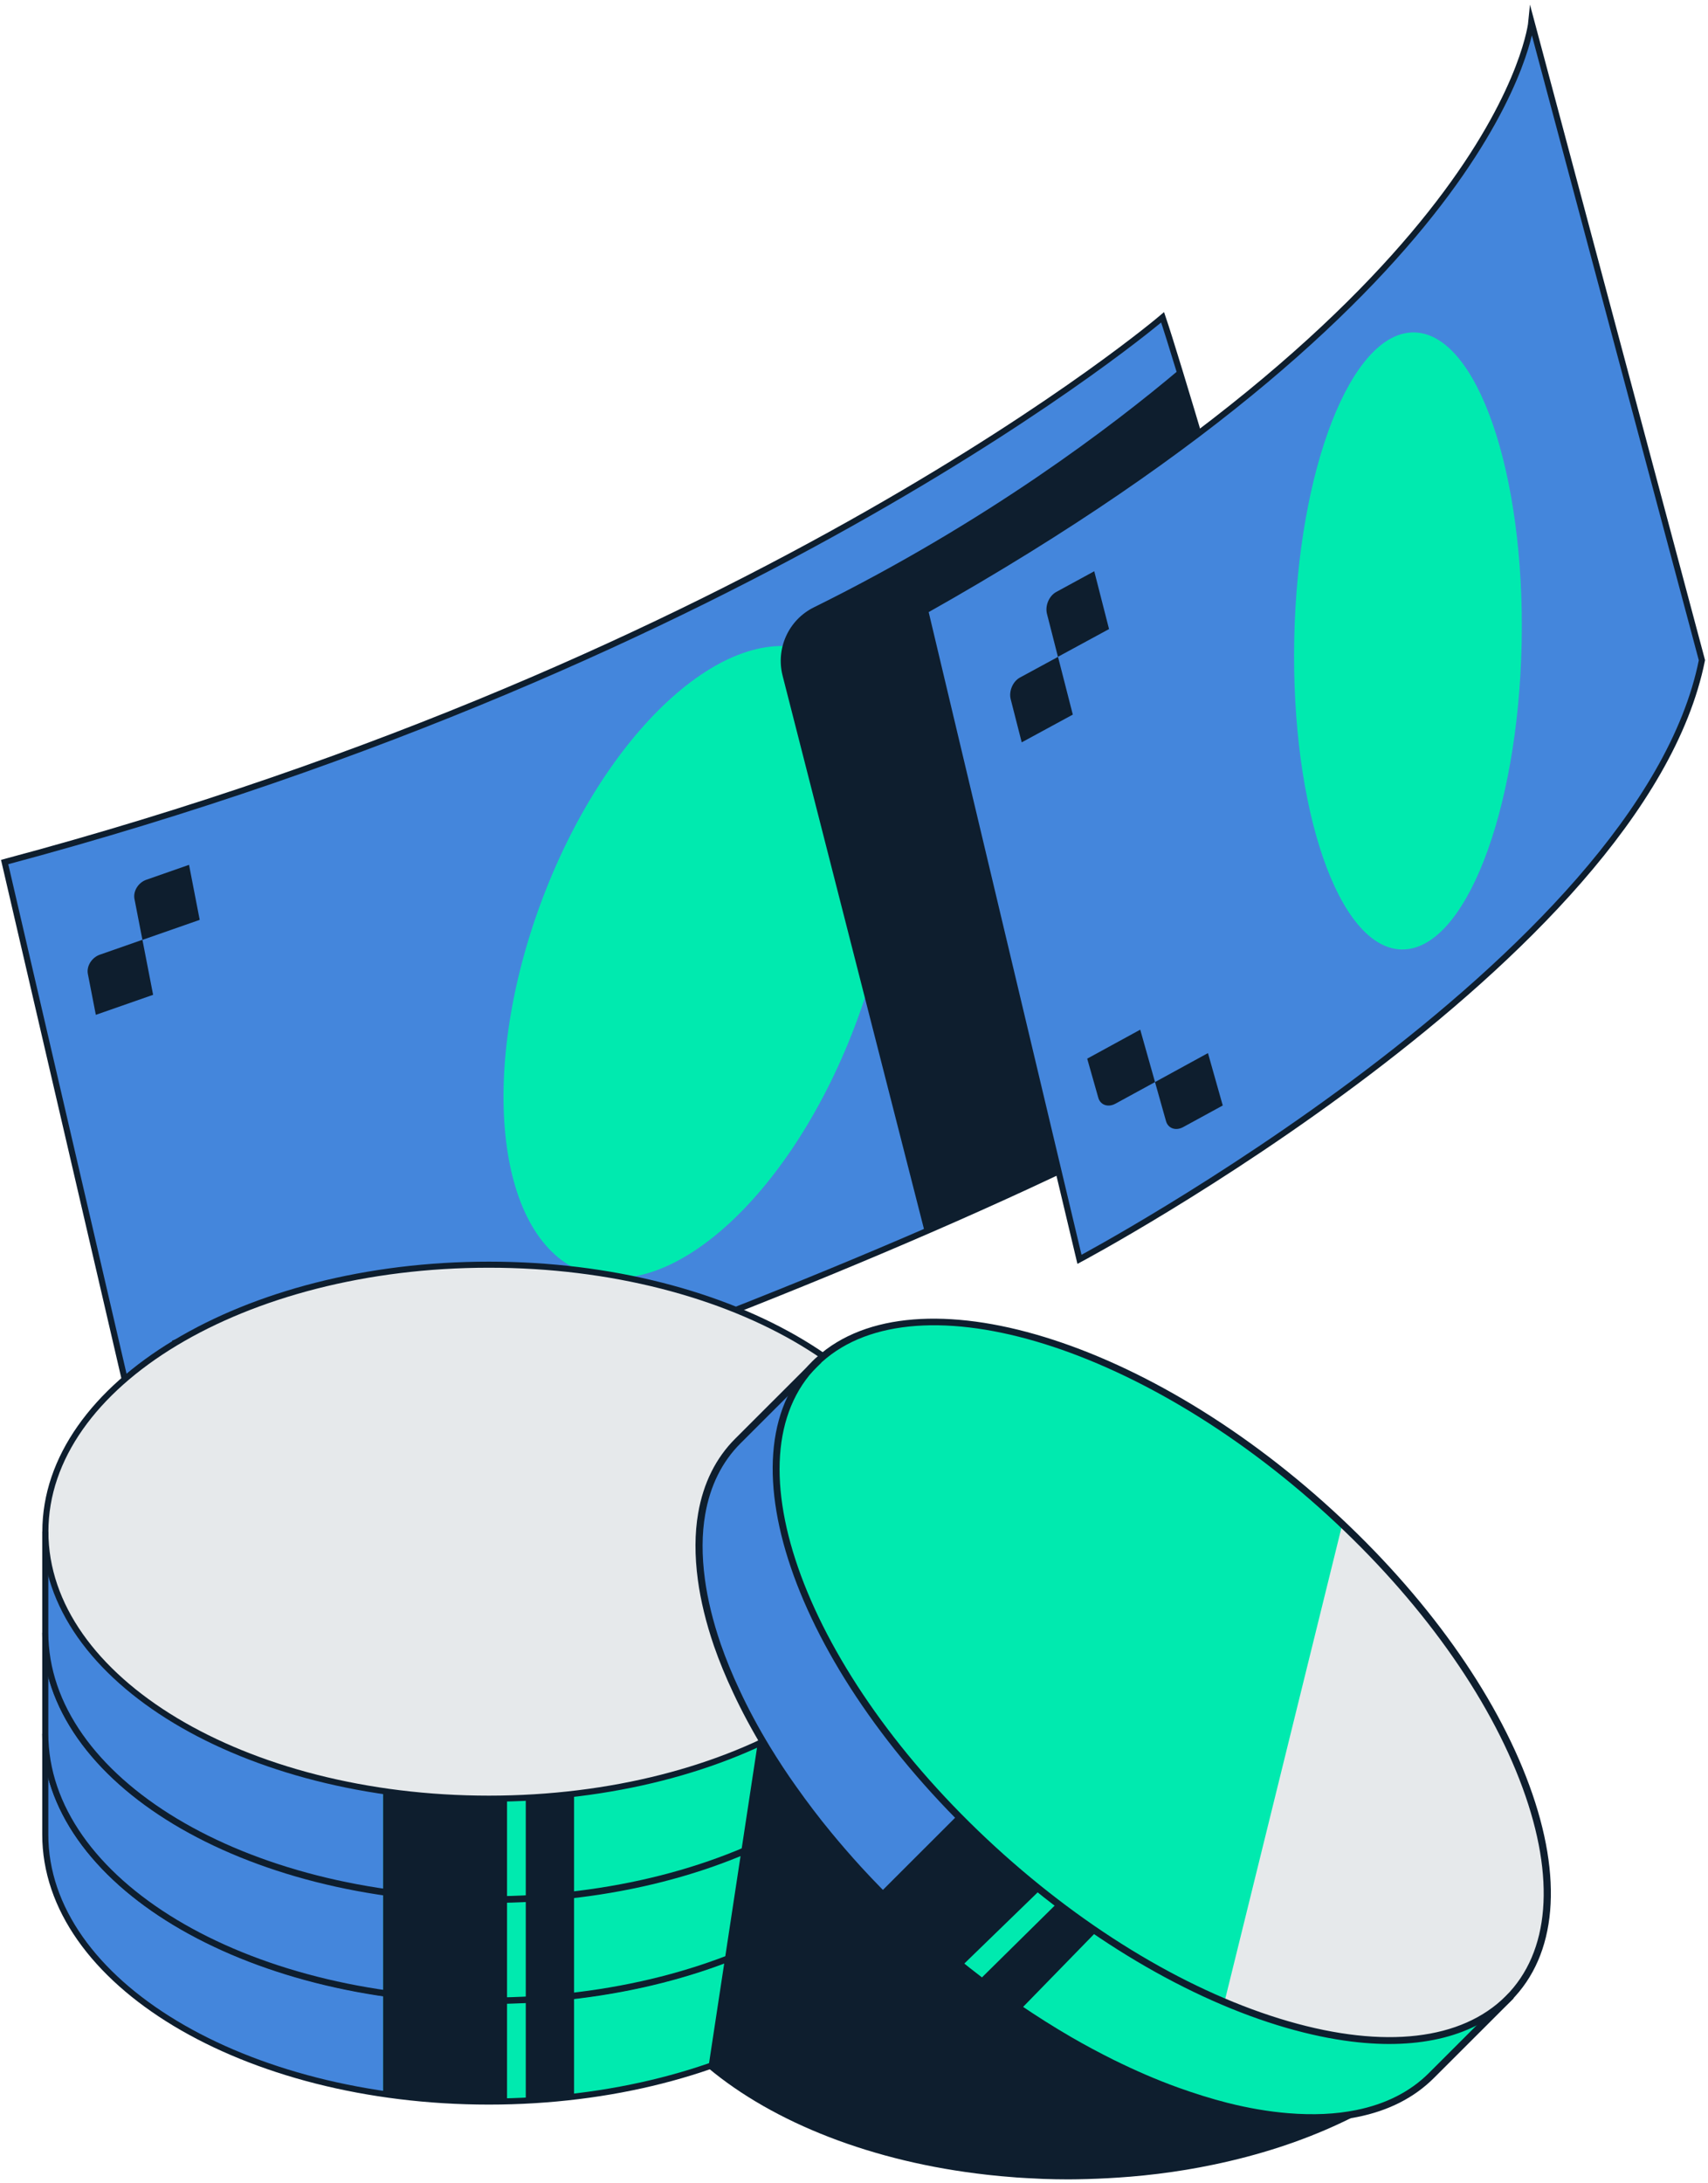 <svg width="281" height="359" viewBox="0 0 281 359" fill="none" xmlns="http://www.w3.org/2000/svg">
<path d="M0.762 141.769L25.724 249.25C25.724 249.25 167.266 205.251 224.385 164.531C224.385 164.531 195.946 65.922 191.272 52.183C191.272 52.183 125.354 108.497 0.762 141.769Z" fill="#4486DC"/>
<path d="M14.454 160.159L15.765 166.895L25.19 163.603L23.432 154.554L16.415 157.007C15.09 157.477 14.212 158.888 14.454 160.159Z" fill="#0E1E2E"/>
<path d="M24.082 144.679C22.757 145.137 21.879 146.547 22.121 147.831L23.432 154.567L32.857 151.275L31.099 142.226L24.082 144.679Z" fill="#0E1E2E"/>
<path d="M41.044 232.245C41.311 233.452 42.61 234.075 43.922 233.617L50.888 231.203L48.953 222.599L39.592 225.839L41.044 232.245Z" fill="#0E1E2E"/>
<path d="M28.308 220.476L29.748 226.882C30.015 228.089 31.314 228.712 32.626 228.254L39.592 225.84L37.656 217.236L28.308 220.476Z" fill="#0E1E2E"/>
<path d="M141.013 167.763C151.401 139.553 148.16 112.408 133.775 107.133C119.39 101.858 99.307 120.451 88.92 148.661C78.532 176.871 81.773 204.016 96.158 209.291C110.543 214.566 130.625 195.973 141.013 167.763Z" fill="#00EAAF"/>
<path d="M193.998 60.799C183.275 69.848 162.465 85.773 133.899 99.88C129.735 101.939 127.608 106.641 128.754 111.127L152.136 202.607C179.9 190.584 206.351 177.392 224.397 164.531C224.385 164.531 202.531 88.759 193.998 60.799Z" fill="#0E1E2E"/>
<path d="M0.762 141.769L25.724 249.25C25.724 249.25 167.266 205.251 224.385 164.531C224.385 164.531 195.946 65.922 191.272 52.183C191.272 52.183 125.354 108.497 0.762 141.769Z" stroke="#0E1E2E" stroke-miterlimit="10"/>
<path d="M152.212 100.414L177.594 207.106C177.594 207.106 270.143 157.846 280 108.573L251.944 3.571C251.944 3.571 247.817 46.603 152.212 100.414Z" fill="#4486DC"/>
<path d="M166.284 115.004L168.092 122.083L176.498 117.52L174.065 108.027L167.812 111.42C166.628 112.055 165.94 113.669 166.284 115.004Z" fill="#0E1E2E"/>
<path d="M173.773 97.351C172.589 97.999 171.914 99.601 172.245 100.935L174.053 108.014L182.459 103.452L180.026 93.945L173.773 97.351Z" fill="#0E1E2E"/>
<path d="M191.831 184.37C192.175 185.59 193.448 186.022 194.671 185.349L201.166 181.803L198.734 173.186L190.022 177.952L191.831 184.37Z" fill="#0E1E2E"/>
<path d="M178.867 174.101L180.689 180.519C181.032 181.739 182.306 182.172 183.529 181.498L190.024 177.952L187.591 169.335L178.867 174.101Z" fill="#0E1E2E"/>
<path d="M250.339 105.796C250.923 77.775 243.022 54.885 232.692 54.67C222.362 54.456 213.514 76.998 212.93 105.019C212.345 133.041 220.246 155.93 230.576 156.145C240.907 156.359 249.755 133.817 250.339 105.796Z" fill="#00EAAF"/>
<path d="M152.213 100.414L177.594 207.106C177.594 207.106 270.143 157.846 280 108.573L251.944 3.571C251.944 3.571 247.818 46.604 152.213 100.414Z" stroke="#0E1E2E" stroke-miterlimit="10"/>
<path d="M7.449 301.714C7.449 325.962 40.129 345.623 80.424 345.623C120.731 345.623 153.398 325.962 153.398 301.714V285.166H7.449V301.714Z" fill="#4486DC"/>
<path d="M153.411 301.714V285.166H63.028V344.365C68.606 345.191 74.426 345.636 80.424 345.636C120.732 345.623 153.411 325.962 153.411 301.714Z" fill="#00EAAF"/>
<path d="M63.029 317.282V344.353C68.607 345.179 74.427 345.624 80.426 345.624C81.432 345.624 82.425 345.598 83.419 345.573V317.282H63.029Z" fill="#0E1E2E"/>
<path d="M86.499 345.458C89.186 345.331 91.835 345.102 94.446 344.81V320.993H86.499" fill="#0E1E2E"/>
<path d="M80.438 329.063C120.741 329.063 153.412 309.404 153.412 285.154C153.412 260.903 120.741 241.244 80.438 241.244C40.135 241.244 7.464 260.903 7.464 285.154C7.464 309.404 40.135 329.063 80.438 329.063Z" fill="#E6E9EB"/>
<path d="M80.438 329.063C120.741 329.063 153.412 309.404 153.412 285.154C153.412 260.903 120.741 241.244 80.438 241.244C40.135 241.244 7.464 260.903 7.464 285.154C7.464 309.404 40.135 329.063 80.438 329.063Z" stroke="#0E1E2E" stroke-miterlimit="10"/>
<path d="M7.449 285.154V301.701C7.449 325.95 40.129 345.611 80.424 345.611C120.731 345.611 153.398 325.95 153.398 301.701V285.154" stroke="#0E1E2E" stroke-miterlimit="10"/>
<path d="M7.449 285.09C7.449 309.339 40.129 329 80.424 329C120.731 329 153.398 309.339 153.398 285.09V268.543H7.449V285.09Z" fill="#4486DC"/>
<path d="M153.411 285.09V268.543H63.028V327.742C68.606 328.568 74.426 329.013 80.424 329.013C120.732 329.013 153.411 309.352 153.411 285.09Z" fill="#00EAAF"/>
<path d="M63.029 300.672V327.743C68.607 328.569 74.427 329.014 80.426 329.014C81.432 329.014 82.425 328.988 83.419 328.963V300.672H63.029Z" fill="#0E1E2E"/>
<path d="M86.499 328.847C89.186 328.708 91.835 328.492 94.446 328.199V304.383H86.499" fill="#0E1E2E"/>
<path d="M80.438 312.452C120.741 312.452 153.412 292.793 153.412 268.542C153.412 244.291 120.741 224.632 80.438 224.632C40.135 224.632 7.464 244.291 7.464 268.542C7.464 292.793 40.135 312.452 80.438 312.452Z" fill="#E6E9EB"/>
<path d="M80.438 312.452C120.741 312.452 153.412 292.793 153.412 268.542C153.412 244.291 120.741 224.632 80.438 224.632C40.135 224.632 7.464 244.291 7.464 268.542C7.464 292.793 40.135 312.452 80.438 312.452Z" stroke="#0E1E2E" stroke-miterlimit="10"/>
<path d="M7.449 268.543V285.09C7.449 309.339 40.129 329 80.424 329C120.731 329 153.398 309.339 153.398 285.09V268.543" stroke="#0E1E2E" stroke-miterlimit="10"/>
<path d="M7.449 268.441C7.449 292.69 40.129 312.351 80.424 312.351C120.731 312.351 153.398 292.69 153.398 268.441V251.894H7.449V268.441Z" fill="#4486DC"/>
<path d="M153.411 268.441V251.894H63.028V311.093C68.606 311.919 74.426 312.364 80.424 312.364C120.732 312.351 153.411 292.69 153.411 268.441Z" fill="#00EAAF"/>
<path d="M63.029 284.023V311.093C68.607 311.919 74.427 312.364 80.426 312.364C81.432 312.364 82.425 312.339 83.419 312.313V284.023H63.029Z" fill="#0E1E2E"/>
<path d="M86.499 312.199C89.186 312.071 91.835 311.843 94.446 311.55V287.734H86.499" fill="#0E1E2E"/>
<path d="M80.438 295.804C120.741 295.804 153.412 276.145 153.412 251.894C153.412 227.643 120.741 207.984 80.438 207.984C40.135 207.984 7.464 227.643 7.464 251.894C7.464 276.145 40.135 295.804 80.438 295.804Z" fill="#E6E9EB"/>
<path d="M80.438 295.804C120.741 295.804 153.412 276.145 153.412 251.894C153.412 227.643 120.741 207.984 80.438 207.984C40.135 207.984 7.464 227.643 7.464 251.894C7.464 276.145 40.135 295.804 80.438 295.804Z" stroke="#0E1E2E" stroke-miterlimit="10"/>
<path d="M7.449 251.894V268.441C7.449 292.69 40.129 312.351 80.424 312.351C120.731 312.351 153.398 292.69 153.398 268.441V251.894" stroke="#0E1E2E" stroke-miterlimit="10"/>
<path d="M248.748 297.952C248.748 273.703 216.068 254.042 175.773 254.042C157.345 254.042 140.522 258.159 127.684 264.933L126.207 276.499L116.528 340.107C127.289 349.093 143.553 355.549 162.363 357.646C162.554 357.671 162.758 357.684 162.949 357.71C164.082 357.837 165.228 357.938 166.387 358.027C166.706 358.053 167.011 358.078 167.33 358.104C168.4 358.18 169.482 358.231 170.565 358.281C170.908 358.294 171.24 358.32 171.583 358.332C172.972 358.383 174.372 358.409 175.786 358.409C176.792 358.409 177.786 358.383 178.779 358.358C181.16 358.294 183.504 358.167 185.822 357.976C185.834 357.976 185.86 357.976 185.873 357.976C189.056 357.71 192.164 357.328 195.208 356.82C196.66 356.578 198.086 356.312 199.487 356.019C207.077 354.456 214.107 352.156 220.322 349.258C223.722 347.682 226.906 345.928 229.797 344.009C231.364 342.967 232.854 341.887 234.255 340.756C235.656 339.625 236.967 338.455 238.19 337.248C239.413 336.041 240.533 334.795 241.565 333.512C246.175 327.754 248.76 321.298 248.76 314.473L248.748 297.952Z" fill="#0E1E2E"/>
<path d="M121.408 236.948C121.408 236.948 121.421 236.935 121.434 236.935L134.691 223.692L248.648 328.173L235.543 341.263C235.518 341.289 235.505 341.302 235.493 341.327C232.309 344.517 228.131 346.563 223.228 347.542C219.79 348.241 216.007 348.393 211.945 348.063C208.723 347.809 205.335 347.224 201.82 346.347C199.145 345.673 196.395 344.822 193.606 343.805C190.129 342.547 186.576 341.022 182.984 339.243C180.666 338.099 178.323 336.841 175.98 335.494C173.127 333.841 170.274 332.049 167.434 330.105C165.346 328.669 163.257 327.169 161.181 325.593C158.596 323.623 156.036 321.526 153.514 319.328C152.572 318.527 151.642 317.688 150.725 316.849C149.77 315.972 148.815 315.096 147.898 314.193C145.58 311.969 143.377 309.707 141.275 307.419C139.531 305.513 137.862 303.581 136.27 301.649C134.195 299.133 132.272 296.578 130.489 294.037C128.948 291.876 127.534 289.703 126.209 287.542C124.286 284.378 122.593 281.239 121.166 278.15C119.944 275.57 118.899 273.016 118.033 270.512C116.747 266.788 115.868 263.179 115.41 259.748C114.888 255.884 114.888 252.249 115.461 248.945C116.263 244.204 118.224 240.137 121.408 236.948Z" fill="#4486DC"/>
<path d="M148.469 236.248L116.847 267.83C117.064 268.542 117.28 269.253 117.535 269.965C118.401 272.469 119.445 275.023 120.668 277.603C122.094 280.692 123.788 283.831 125.711 286.995C127.023 289.156 128.449 291.329 129.99 293.49C131.773 296.031 133.696 298.573 135.772 301.102C137.186 302.818 138.676 304.534 140.204 306.237L180.69 265.809L148.469 236.248Z" fill="#4486DC"/>
<path d="M185.836 270.269L145.045 311.014C146 311.98 146.955 312.933 147.948 313.887C148.865 314.789 149.82 315.666 150.776 316.543C151.705 317.394 152.622 318.22 153.565 319.021C156.074 321.232 158.646 323.317 161.231 325.287C162.989 326.634 164.772 327.905 166.555 329.137L206.519 289.206L185.836 270.269Z" fill="#0E1E2E"/>
<path d="M167.42 330.091C170.273 332.036 173.113 333.828 175.966 335.48C178.309 336.84 180.653 338.085 182.97 339.229C186.562 341.008 190.115 342.534 193.592 343.792C196.381 344.808 199.132 345.66 201.806 346.334C205.321 347.223 208.709 347.795 211.931 348.049C215.994 348.38 219.789 348.227 223.215 347.528C228.118 346.55 232.282 344.491 235.479 341.313C235.504 341.288 235.517 341.275 235.53 341.25L248.635 328.16L199.59 283.195L158.276 323.279C159.244 324.055 160.199 324.83 161.167 325.567C163.243 327.156 165.332 328.655 167.42 330.091Z" fill="#00EAAF"/>
<path d="M177.761 309.198L161.612 325.135L161.115 325.656C162.3 326.52 163.484 327.359 164.681 328.172C166.337 329.303 166.337 329.342 168.005 330.371L184.319 313.633L177.761 309.198Z" fill="#0E1E2E"/>
<path d="M248.91 327.843C263.293 311.715 249.065 275.649 217.13 247.287C185.196 218.926 147.648 209.009 133.265 225.137C118.882 241.265 133.11 277.331 165.044 305.692C196.979 334.054 234.527 343.971 248.91 327.843Z" fill="#E6E9EB"/>
<path d="M220.847 250.685C215.269 273.332 207.207 306.058 201.463 329.24C221.038 337.539 238.791 337.983 248.126 328.655C263.116 313.696 250.877 279.153 220.847 250.685Z" fill="#E6E9EB"/>
<path d="M218.822 248.779C187.327 219.955 149.375 209 134.054 224.289C118.746 239.578 131.864 275.341 163.359 304.165C175.649 315.413 188.919 323.928 201.451 329.227C207.182 306.046 215.256 273.32 220.834 250.673C220.184 250.05 219.509 249.414 218.822 248.779Z" fill="#00EAAF"/>
<path d="M209.576 348.392C207.029 348.074 204.38 347.578 201.667 346.892C198.993 346.219 196.216 345.354 193.389 344.325C189.899 343.054 186.308 341.516 182.704 339.737C180.361 338.593 177.992 337.322 175.661 335.962C172.77 334.285 169.879 332.467 167.078 330.548C164.925 329.074 162.811 327.562 160.799 326.024C158.15 324.003 155.552 321.881 153.107 319.733C152.164 318.932 151.235 318.093 150.305 317.242C149.35 316.365 148.395 315.475 147.465 314.573C145.198 312.4 142.969 310.112 140.817 307.786C139.009 305.791 137.315 303.847 135.799 301.991C133.812 299.576 131.851 297.009 129.992 294.353C128.527 292.294 127.075 290.095 125.7 287.82C123.739 284.592 122.032 281.415 120.619 278.378C119.409 275.81 118.339 273.218 117.46 270.689C116.161 266.901 115.27 263.241 114.811 259.822C114.276 255.844 114.289 252.146 114.862 248.854C115.715 243.911 117.766 239.78 120.975 236.578L134.245 223.322L135.099 224.11L121.841 237.353C118.785 240.403 116.836 244.33 116.021 249.058C115.461 252.248 115.448 255.819 115.97 259.695C116.416 263.05 117.295 266.634 118.568 270.358C119.434 272.849 120.478 275.404 121.676 277.945C123.064 280.945 124.745 284.084 126.693 287.287C128.069 289.536 129.495 291.709 130.947 293.743C132.806 296.374 134.742 298.928 136.716 301.317C138.232 303.16 139.9 305.092 141.696 307.062C143.823 309.375 146.039 311.65 148.293 313.798C149.21 314.7 150.152 315.577 151.107 316.454C152.024 317.293 152.941 318.119 153.884 318.92C156.329 321.067 158.889 323.164 161.525 325.172C163.524 326.697 165.613 328.21 167.752 329.659C170.529 331.552 173.394 333.357 176.26 335.022C178.565 336.356 180.921 337.615 183.226 338.758C186.779 340.512 190.332 342.05 193.784 343.295C196.573 344.3 199.311 345.151 201.947 345.825C205.424 346.701 208.799 347.273 211.957 347.528C216.02 347.858 219.764 347.693 223.075 347.019C227.966 346.041 231.99 343.995 235.034 340.97L248.19 327.829L249.043 328.617L235.938 341.707C232.678 344.973 228.45 347.121 223.317 348.15C219.904 348.849 216.045 349.027 211.855 348.684C211.13 348.557 210.353 348.481 209.576 348.392Z" fill="#0E1E2E"/>
<path d="M222.375 335.746C218.987 335.327 215.408 334.577 211.652 333.496C195.554 328.845 178.259 318.576 162.964 304.571C131.278 275.581 118.122 239.386 133.634 223.893C149.146 208.401 187.556 219.369 219.242 248.371C234.537 262.364 246.037 278.428 251.603 293.603C257.219 308.904 256.137 321.486 248.572 329.048C242.739 334.856 233.646 337.144 222.375 335.746ZM134.5 224.681C119.434 239.729 132.577 275.2 163.792 303.757C178.96 317.635 196.076 327.815 212.008 332.416C227.8 336.979 240.472 335.504 247.718 328.273C254.965 321.042 255.945 308.866 250.482 293.984C244.98 278.975 233.595 263.076 218.427 249.197C187.199 220.64 149.553 209.647 134.5 224.681Z" fill="#0E1E2E"/>
</svg>
